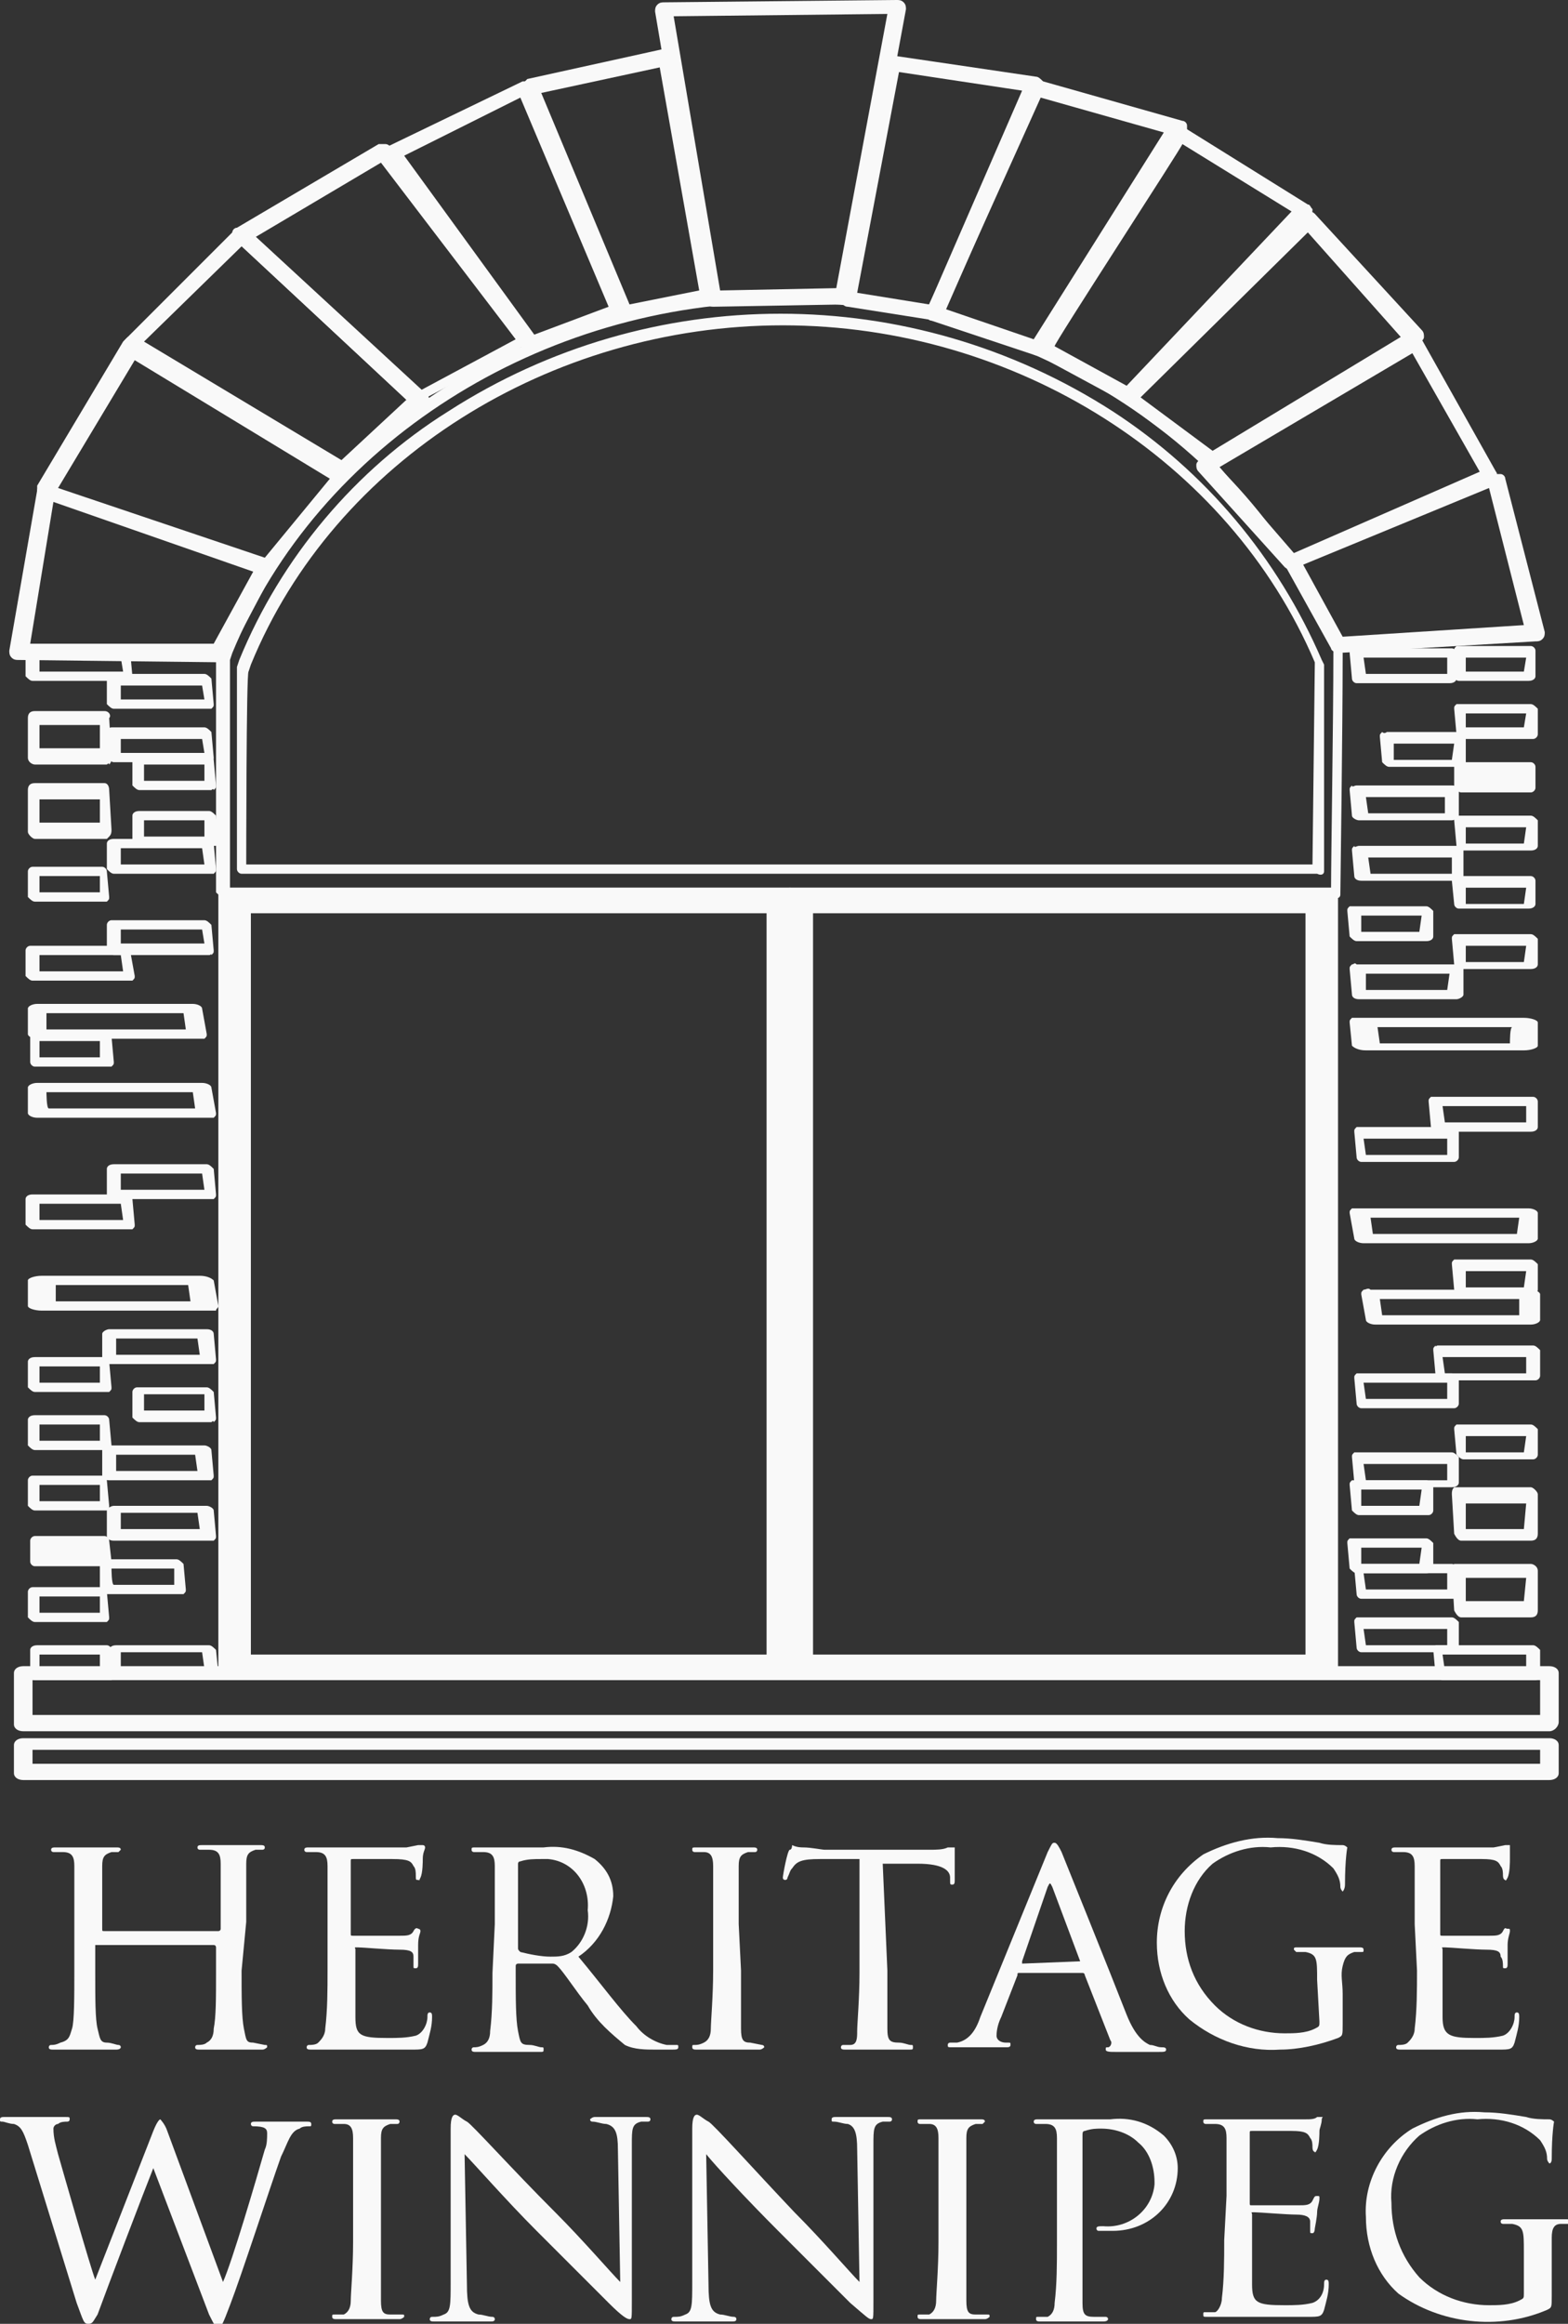 <?xml version="1.0" encoding="utf-8"?>
<!-- Generator: Adobe Illustrator 22.1.0, SVG Export Plug-In . SVG Version: 6.00 Build 0)  -->
<svg version="1.1" id="Layer_1" xmlns="http://www.w3.org/2000/svg" xmlns:xlink="http://www.w3.org/1999/xlink" x="0px" y="0px"
	 viewBox="0 0 67.5 100" style="enable-background:new 0 0 67.5 100;" xml:space="preserve">
<rect x="0" y="0" width="67.5" height="100" fill="#333333" stroke="none"/>
<style type="text/css">
	.st0{fill:#F9F9F9;}
</style>
<title>logo</title>
<g>
	<g>
		<path class="st0" d="M30.7,13.2c-0.2,0-0.3-0.1-0.4-0.3L28.2,0.5c0-0.1,0-0.2,0.1-0.3c0.1-0.1,0.2-0.1,0.3-0.1L38.6,0
			c0.1,0,0.2,0,0.3,0.1C39,0.2,39,0.3,39,0.4l-2.3,12.4l0,0l0,0c0,0.2-0.2,0.3-0.3,0.3c0,0,0,0,0,0L30.7,13.2L30.7,13.2z M29,0.7
			l2,11.8l5-0.1l2.2-11.8L29,0.7z"/>
		<path class="st0" d="M0.8,28.4c-0.1,0-0.2,0-0.3-0.1c-0.1-0.1-0.1-0.2-0.1-0.3l1.2-6.9c0-0.1,0.1-0.2,0.2-0.2c0.1,0,0.2,0,0.3,0
			l9.4,3.3c0.1,0,0.2,0.1,0.2,0.2c0,0.1,0,0.2,0,0.3l-1.9,3.6c-0.1,0.1-0.2,0.2-0.3,0.2L0.8,28.4L0.8,28.4z M2.3,21.6l-1,6.1h7.9
			l1.7-3.1L2.3,21.6L2.3,21.6z"/>
		<path class="st0" d="M11.5,24.6h-0.1l-9.6-3.2c-0.1,0-0.2-0.1-0.2-0.2c0-0.1,0-0.2,0-0.3l3.7-6.2c0.1-0.1,0.1-0.1,0.2-0.2
			c0.1,0,0.2,0,0.3,0l9.1,5.5c0.1,0,0.1,0.1,0.1,0.2c0,0.1,0,0.2-0.1,0.3l-3.1,3.9C11.8,24.6,11.6,24.6,11.5,24.6L11.5,24.6z
			 M2.5,21l8.9,3l2.8-3.4l-8.4-5.1L2.5,21z"/>
		<path class="st0" d="M14.8,20.6c-0.1,0-0.2,0-0.2-0.1l-9.1-5.4c-0.1,0-0.1-0.1-0.2-0.2c0-0.1,0-0.2,0.1-0.3l4.7-4.7
			c0.1-0.1,0.2-0.1,0.3-0.1c0.1,0,0.2,0,0.3,0.1l7.7,7.1c0.1,0.1,0.1,0.3,0,0.4c0,0,0,0,0,0l-3.2,3C15,20.5,14.9,20.5,14.8,20.6
			L14.8,20.6z M6.2,14.7l8.5,5.1l2.8-2.6l-7.1-6.6L6.2,14.7z"/>
		<path class="st0" d="M18,17.5c-0.1,0-0.2,0-0.3-0.1l-7.6-7.1c-0.1-0.1-0.1-0.2-0.1-0.3c0-0.1,0.1-0.2,0.2-0.2l6.1-3.6
			c0.1,0,0.2,0,0.3,0c0.1,0,0.2,0.1,0.2,0.1l6.1,8.1c0,0.1,0,0.2,0,0.2c0,0.1-0.1,0.2-0.2,0.2l-4.7,2.5C18.1,17.5,18,17.5,18,17.5
			L18,17.5z M11,10.2l7.1,6.6l4.1-2.2L16.4,7L11,10.2z"/>
		<path class="st0" d="M22.8,15.2c-0.1,0-0.2-0.1-0.3-0.2l-6-8.2c-0.1-0.1-0.1-0.2,0-0.3c0-0.1,0.1-0.2,0.2-0.2l5.8-2.8
			c0.1,0,0.2,0,0.3,0c0.1,0,0.2,0.1,0.2,0.2l4,9.6c0.1,0.2,0,0.3-0.2,0.4c0,0,0,0,0,0L23,15.1C23,15.2,22.9,15.2,22.8,15.2
			L22.8,15.2z M17.4,6.7l5.6,7.7l3.2-1.2l-3.8-9L17.4,6.7L17.4,6.7z"/>
		<path class="st0" d="M26.8,13.9c-0.1,0-0.3-0.1-0.3-0.2l-4-9.8c0-0.1,0-0.2,0-0.3c0.1-0.1,0.1-0.1,0.2-0.2l5.9-1.3
			c0.1,0,0.2,0,0.3,0c0.1,0,0.1,0.1,0.2,0.2l1.9,10.3c0,0.2-0.1,0.3-0.3,0.4c0,0,0,0,0,0l-3.7,0.8L26.8,13.9z M23.3,4l3.8,9.1l3-0.6
			l-1.7-9.6L23.3,4z"/>
		<path class="st0" d="M44.7,15.3h-0.1l-4.5-1.5c-0.1,0-0.2-0.1-0.2-0.2c0-0.1,0-0.2,0-0.3l4.5-9.6c0.1-0.2,0.3-0.2,0.5-0.2l6,1.7
			c0.1,0,0.2,0.1,0.2,0.2c0,0.1,0,0.2,0,0.3l-6,9.5C45,15.3,44.9,15.4,44.7,15.3L44.7,15.3z M40.7,13.3l3.8,1.3l5.6-8.9l-5.3-1.5
			L40.7,13.3L40.7,13.3z"/>
		<path class="st0" d="M48.6,17.4c-0.1,0-0.1,0-0.2-0.1l-3.7-2c-0.1-0.1-0.2-0.3-0.1-0.4c0,0,0,0,0,0l5.9-9.2
			c0.1-0.1,0.1-0.1,0.2-0.2c0.1,0,0.2,0,0.3,0l5.3,3.3c0.1,0,0.1,0.1,0.2,0.2c0,0.1,0,0.2-0.1,0.3l-7.5,7.9
			C48.8,17.4,48.7,17.4,48.6,17.4L48.6,17.4z M45.4,14.9l3.1,1.7l7.1-7.5l-4.7-2.9C50.9,6.3,45.3,14.9,45.4,14.9z"/>
		<path class="st0" d="M52.2,20.1c-0.1,0-0.2,0-0.2-0.1l-3.6-2.7c-0.1,0-0.1-0.1-0.1-0.2c0-0.1,0-0.2,0.1-0.2L56,9.2
			c0.1-0.1,0.2-0.1,0.3-0.1c0.1,0,0.2,0,0.3,0.1l4.6,5c0.1,0.1,0.1,0.2,0.1,0.3c0,0.1-0.1,0.2-0.2,0.2L52.4,20
			C52.3,20,52.2,20.1,52.2,20.1L52.2,20.1z M49.1,17.1l3.1,2.3l8.1-4.9L56.3,10L49.1,17.1L49.1,17.1z"/>
		<path class="st0" d="M55.6,24.5c-0.1,0-0.2,0-0.3-0.1l-3.7-4.1c-0.1-0.1-0.1-0.2-0.1-0.3c0-0.1,0.1-0.2,0.2-0.2l9-5.3
			c0.1-0.1,0.2-0.1,0.3-0.1c0.1,0,0.2,0.1,0.2,0.2l3.2,5.7c0.1,0.1,0,0.3-0.1,0.4c0,0,0,0,0,0l-8.6,3.7
			C55.8,24.4,55.7,24.4,55.6,24.5L55.6,24.5z M52.5,20.1l3.2,3.7l8-3.5l-2.9-5.1L52.5,20.1L52.5,20.1z"/>
		<path class="st0" d="M57.6,28.1c-0.1,0-0.3-0.1-0.3-0.2l-2-3.6c0-0.1,0-0.2,0-0.2c0-0.1,0.1-0.2,0.2-0.2l8.8-3.5
			c0.1,0,0.2,0,0.3,0c0.1,0,0.2,0.1,0.2,0.2l1.7,6.6c0,0.1,0,0.2-0.1,0.3c-0.1,0.1-0.2,0.1-0.3,0.1L57.6,28.1L57.6,28.1z M56.1,24.3
			l1.7,3.1l7.8-0.5l-1.5-5.9L56.1,24.3L56.1,24.3z"/>
		<path class="st0" d="M40.3,13.8L40.3,13.8l-3.8-0.6c-0.2,0-0.3-0.2-0.3-0.3c0,0,0,0,0,0L38,2.7c0-0.1,0.1-0.2,0.2-0.2
			c0.1,0,0.2-0.1,0.3-0.1l6.1,0.9c0.1,0,0.2,0.1,0.3,0.2c0,0.1,0,0.2,0,0.3l-4.3,9.8C40.5,13.7,40.4,13.8,40.3,13.8L40.3,13.8z
			 M36.9,12.6l3.1,0.5l4-9.2l-5.3-0.8L36.9,12.6z"/>
		<path class="st0" d="M34,38.4V72h23.4V38.4H34z M56.4,71.4H34.7V39.1h21.7L56.4,71.4z"/>
		<path class="st0" d="M57.4,72.2H34c-0.1,0-0.2-0.1-0.2-0.2c0,0,0,0,0,0V38.4c0-0.1,0.1-0.2,0.2-0.2c0,0,0,0,0,0h23.4
			c0.1,0,0.2,0.1,0.2,0.2c0,0,0,0,0,0V72C57.6,72.1,57.5,72.2,57.4,72.2C57.4,72.2,57.4,72.2,57.4,72.2L57.4,72.2z M34.3,71.8h22.9
			V38.6H34.3V71.8z M56.4,71.6H34.7c-0.1,0-0.2-0.1-0.2-0.2c0,0,0,0,0,0V39.1c0-0.1,0.1-0.2,0.3-0.2h21.7c0.1,0,0.2,0.1,0.3,0.2
			v32.3C56.6,71.5,56.5,71.6,56.4,71.6C56.4,71.6,56.4,71.6,56.4,71.6z M35,71.2h21.2V39.3H35V71.2z"/>
		<path class="st0" d="M9.6,38.4V72H34V38.4H9.6z M33.3,71.4H10.6V39.1h22.7V71.4z"/>
		<path class="st0" d="M34,72.2H9.6c-0.1,0-0.2-0.1-0.2-0.2c0,0,0,0,0,0V38.4c0-0.1,0.1-0.2,0.2-0.2c0,0,0,0,0,0H34
			c0.1,0,0.2,0.1,0.2,0.2c0,0,0,0,0,0V72C34.2,72.1,34.1,72.2,34,72.2C34,72.2,34,72.2,34,72.2L34,72.2z M9.9,71.8h23.9V38.6H9.9
			V71.8z M33.3,71.6H10.6c-0.1,0-0.2-0.1-0.2-0.2c0,0,0,0,0,0V39.1c0-0.1,0.1-0.2,0.3-0.2h22.7c0.1,0,0.2,0.1,0.3,0.2v32.3
			C33.5,71.5,33.4,71.6,33.3,71.6C33.3,71.6,33.3,71.6,33.3,71.6z M10.8,71.2H33V39.3H10.8C10.8,39.3,10.8,71.2,10.8,71.2z"/>
		<path class="st0" d="M66.7,74.5H1c-0.2,0-0.4-0.1-0.4-0.3c0,0,0,0,0,0V72c0-0.2,0.2-0.3,0.4-0.3c0,0,0,0,0,0h65.7
			c0.2,0,0.4,0.1,0.4,0.3v2.1C67.1,74.3,66.9,74.5,66.7,74.5L66.7,74.5z M1.4,73.8h64.9v-1.5H1.4V73.8z"/>
		<path class="st0" d="M66.7,76.6H1c-0.2,0-0.4-0.1-0.4-0.3v-1.2c0-0.2,0.2-0.3,0.4-0.3c0,0,0,0,0,0h65.7c0.2,0,0.4,0.1,0.4,0.3v1.2
			C67.1,76.5,66.9,76.6,66.7,76.6z M1.4,75.9h64.9v-0.6H1.4V75.9z"/>
		<path class="st0" d="M57.5,38.6H9.6c-0.1,0-0.2-0.1-0.3-0.2V28.3c0,0,0,0,0-0.1L9.5,28c1.9-4.6,5.2-8.4,9.3-11.1
			c9-5.8,20.6-5.8,29.6,0c4.2,2.6,7.4,6.5,9.3,11l0.1,0.2c0,0,0,0,0,0.1c0,3-0.1,10.3-0.1,10.3C57.7,38.6,57.6,38.7,57.5,38.6
			L57.5,38.6z M9.9,38.2h47.4c0-1.2,0.1-7.3,0.1-10.1V28c-3.8-9-13.3-15-23.7-15s-20,6.1-23.7,15.1l-0.1,0.3L9.9,38.2L9.9,38.2z
			 M56.7,37.6H10.4c-0.1,0-0.2-0.1-0.2-0.2c0,0,0,0,0,0v-8.6c0,0,0,0,0-0.1l0.1-0.3c1.8-4.4,5-8.2,9-10.7c8.7-5.6,19.9-5.6,28.6,0
			c4,2.6,7.1,6.3,9,10.7l0.1,0.2c0,0,0,0.1,0,0.1l0,8.8C57,37.6,56.9,37.7,56.7,37.6L56.7,37.6z M10.6,37.2h45.9l0.1-8.6v-0.1
			C52.9,19.8,43.7,14,33.7,14s-19.3,5.8-22.9,14.6l-0.1,0.3C10.6,28.9,10.6,37.2,10.6,37.2z"/>
		<path class="st0" d="M5.5,29.3H1.4c-0.1,0-0.2-0.1-0.3-0.2V28c0-0.1,0.1-0.2,0.2-0.2c0,0,0,0,0,0h4c0.1,0,0.2,0.1,0.3,0.2l0.1,1.1
			c0,0.1,0,0.1-0.1,0.2C5.7,29.3,5.6,29.3,5.5,29.3L5.5,29.3z M1.7,28.9h3.6l-0.1-0.6H1.7C1.7,28.3,1.7,28.9,1.7,28.9z"/>
		<path class="st0" d="M9,30.5H4.9c-0.1,0-0.2-0.1-0.3-0.2v-1.1c0-0.1,0.1-0.2,0.2-0.2c0,0,0,0,0,0h4c0.1,0,0.2,0.1,0.3,0.2l0.1,1.1
			c0,0.1,0,0.1-0.1,0.2C9.1,30.5,9.1,30.5,9,30.5z M5.2,30.1h3.6l-0.1-0.6H5.2V30.1z"/>
		<path class="st0" d="M9,32.8H4.9c-0.1,0-0.2-0.1-0.3-0.2v-1.1c0-0.1,0.1-0.2,0.2-0.2c0,0,0,0,0,0h4c0.1,0,0.2,0.1,0.3,0.2l0.1,1.1
			c0,0.1,0,0.1-0.1,0.2C9.1,32.8,9.1,32.8,9,32.8z M5.2,32.4h3.6l-0.1-0.6H5.2V32.4z"/>
		<path class="st0" d="M4.6,32.9H1.5c-0.1,0-0.3-0.1-0.3-0.3v-1.7c0-0.2,0.1-0.3,0.3-0.3h3c0.2,0,0.3,0.2,0.2,0.3l0.1,1.7
			c0,0.1,0,0.2-0.1,0.3C4.7,32.8,4.6,32.9,4.6,32.9L4.6,32.9z M1.7,32.2h2.6v-1H1.7V32.2z"/>
		<path class="st0" d="M9.1,34H6c-0.1,0-0.2-0.1-0.3-0.2v-1.1c0-0.1,0.1-0.2,0.2-0.2c0,0,0,0,0,0h3c0.1,0,0.2,0.1,0.3,0.2l0.1,1.1
			c0,0.1,0,0.1-0.1,0.2C9.2,33.9,9.1,34,9.1,34L9.1,34z M6.2,33.6h2.6v-0.7H6.2V33.6z"/>
		<path class="st0" d="M4.6,36.1H1.5c-0.1,0-0.3-0.2-0.3-0.3V34c0-0.2,0.1-0.3,0.3-0.3h3c0.1,0,0.2,0.1,0.2,0.3l0.1,1.7
			c0,0.1,0,0.2-0.1,0.3C4.7,36,4.6,36.1,4.6,36.1L4.6,36.1z M1.7,35.4h2.6v-1H1.7C1.7,34.4,1.7,35.4,1.7,35.4z"/>
		<path class="st0" d="M9,37.6H4.9c-0.1,0-0.2-0.1-0.3-0.2v-1.1c0-0.1,0.1-0.2,0.3-0.2h4c0.1,0,0.2,0.1,0.3,0.2l0.1,1.1
			c0,0.1,0,0.1-0.1,0.2C9.1,37.6,9.1,37.6,9,37.6z M5.2,37.2h3.6l-0.1-0.7H5.2V37.2z"/>
		<path class="st0" d="M9.1,36.4H6c-0.1,0-0.2-0.1-0.3-0.2v-1.1c0-0.1,0.1-0.2,0.3-0.2h3c0.1,0,0.2,0.1,0.3,0.2l0.1,1.1
			c0,0.1,0,0.1-0.1,0.2C9.2,36.4,9.1,36.4,9.1,36.4z M6.2,36h2.6v-0.7H6.2V36z"/>
		<path class="st0" d="M4.6,38.8H1.5c-0.1,0-0.2-0.1-0.3-0.2v-1.1c0-0.1,0.1-0.2,0.2-0.2c0,0,0,0,0,0h3c0.1,0,0.2,0.1,0.2,0.2
			c0,0,0,0,0,0l0.1,1.1c0,0.1,0,0.1-0.1,0.2C4.7,38.8,4.6,38.8,4.6,38.8L4.6,38.8z M1.7,38.4h2.6v-0.7H1.7
			C1.7,37.7,1.7,38.4,1.7,38.4z"/>
		<path class="st0" d="M9,41.1H4.9c-0.1,0-0.2-0.1-0.3-0.2v-1.1c0-0.1,0.1-0.2,0.2-0.2c0,0,0,0,0,0h4c0.1,0,0.2,0.1,0.3,0.2l0.1,1.1
			c0,0.1,0,0.1-0.1,0.2C9.1,41,9.1,41.1,9,41.1z M5.2,40.6h3.6L8.7,40H5.2V40.6L5.2,40.6z"/>
		<path class="st0" d="M5.5,42.2H1.4c-0.1,0-0.2-0.1-0.3-0.2v-1.1c0-0.1,0.1-0.2,0.2-0.2c0,0,0,0,0,0h4c0.1,0,0.2,0.1,0.3,0.2
			L5.8,42c0,0.1,0,0.1-0.1,0.2C5.6,42.2,5.6,42.2,5.5,42.2L5.5,42.2z M1.7,41.8h3.6l-0.1-0.7H1.7C1.7,41.1,1.7,41.8,1.7,41.8z"/>
		<path class="st0" d="M8.4,44.7H1.6c-0.2,0-0.4-0.1-0.4-0.2v-1.1c0-0.1,0.2-0.2,0.4-0.2h6.7c0.2,0,0.4,0.1,0.4,0.2l0.2,1.1
			c0,0.1,0,0.1-0.1,0.2C8.7,44.7,8.6,44.7,8.4,44.7z M2,44.3h6l-0.1-0.7H2V44.3z"/>
		<path class="st0" d="M4.6,45.9H1.5c-0.1,0-0.2-0.1-0.2-0.2c0,0,0,0,0,0v-1.1c0-0.1,0.1-0.2,0.3-0.2h3c0.1,0,0.2,0.1,0.2,0.2
			c0,0,0,0,0,0l0.1,1.1c0,0.1,0,0.1-0.1,0.2C4.7,45.9,4.6,45.9,4.6,45.9L4.6,45.9z M1.7,45.5h2.6v-0.7H1.7
			C1.7,44.8,1.7,45.5,1.7,45.5z"/>
		<path class="st0" d="M8.9,48.1H1.6c-0.2,0-0.4-0.1-0.4-0.2v-1.1c0-0.1,0.2-0.2,0.4-0.2h7.1c0.2,0,0.4,0.1,0.4,0.2l0.2,1.1
			c0,0.1,0,0.1-0.1,0.2C9.1,48.1,9,48.1,8.9,48.1z M2.1,47.7h6.3L8.3,47H2C2,47,2,47.7,2.1,47.7z"/>
		<path class="st0" d="M9,51.6H4.9c-0.1,0-0.2-0.1-0.3-0.2v-1.1c0-0.1,0.1-0.2,0.3-0.2h4c0.1,0,0.2,0.1,0.3,0.2l0.1,1.1
			c0,0.1,0,0.1-0.1,0.2C9.1,51.6,9.1,51.6,9,51.6z M5.2,51.2h3.6l-0.1-0.7H5.2V51.2z"/>
		<path class="st0" d="M5.5,52.9H1.4c-0.1,0-0.2-0.1-0.3-0.2v-1.1c0-0.1,0.1-0.2,0.3-0.2h4c0.1,0,0.2,0.1,0.3,0.2l0.1,1.1
			c0,0.1,0,0.1-0.1,0.2C5.6,52.9,5.6,52.9,5.5,52.9z M1.7,52.5h3.6l-0.1-0.7H1.7V52.5z"/>
		<path class="st0" d="M8.8,56.4h-7c-0.3,0-0.6-0.1-0.6-0.2v-1.1c0-0.1,0.3-0.2,0.6-0.2h6.8c0.3,0,0.5,0.1,0.6,0.2l0.2,1.1
			c0,0.1-0.1,0.1-0.1,0.2C9,56.4,8.9,56.4,8.8,56.4z M2.4,56h5.8l-0.1-0.7H2.4V56z"/>
		<path class="st0" d="M9,58.7H4.7c-0.2,0-0.3-0.1-0.3-0.2v-1.1c0-0.1,0.2-0.2,0.3-0.2h4.2c0.2,0,0.3,0.1,0.3,0.2l0.1,1.1
			c0,0.1,0,0.1-0.1,0.2C9.2,58.7,9.1,58.7,9,58.7L9,58.7z M5,58.3h3.6l-0.1-0.7H5V58.3z"/>
		<path class="st0" d="M4.6,59.9H1.5c-0.1,0-0.2-0.1-0.3-0.2v-1.1c0-0.1,0.1-0.2,0.3-0.2h3c0.1,0,0.2,0.1,0.2,0.2c0,0,0,0,0,0
			l0.1,1.1c0,0.1,0,0.1-0.1,0.2C4.7,59.9,4.6,59.9,4.6,59.9L4.6,59.9z M1.7,59.5h2.6v-0.7H1.7C1.7,58.8,1.7,59.5,1.7,59.5z"/>
		<path class="st0" d="M9.1,61.2H6c-0.1,0-0.2-0.1-0.3-0.2v-1.1c0-0.1,0.1-0.2,0.2-0.2c0,0,0,0,0,0h3c0.1,0,0.2,0.1,0.3,0.2l0.1,1.1
			c0,0.1,0,0.1-0.1,0.2C9.2,61.1,9.1,61.2,9.1,61.2z M6.2,60.7h2.6v-0.7H6.2V60.7z"/>
		<path class="st0" d="M4.6,62.4H1.5c-0.1,0-0.2-0.1-0.3-0.2v-1.1c0-0.1,0.1-0.2,0.3-0.2h3c0.1,0,0.2,0.1,0.2,0.2l0.1,1.1
			c0,0.1,0,0.1-0.1,0.2C4.7,62.4,4.6,62.4,4.6,62.4L4.6,62.4z M1.7,62h2.6v-0.7H1.7V62z"/>
		<path class="st0" d="M8.9,63.7H4.7c-0.2,0-0.3-0.1-0.3-0.2v-1.1c0-0.1,0.2-0.2,0.3-0.2h4.1c0.1,0,0.3,0.1,0.3,0.2l0.1,1.1
			c0,0.1,0,0.1-0.1,0.2C9.1,63.7,9,63.7,8.9,63.7z M5,63.3h3.5l-0.1-0.7H5V63.3z"/>
		<path class="st0" d="M4.6,65H1.5c-0.1,0-0.2-0.1-0.3-0.2v-1.1c0-0.1,0.1-0.2,0.2-0.2c0,0,0,0,0,0h3c0.1,0,0.2,0.1,0.2,0.2
			c0,0,0,0,0,0l0.1,1.1c0,0.1,0,0.1-0.1,0.2C4.7,65,4.6,65,4.6,65L4.6,65z M1.7,64.6h2.6v-0.7H1.7V64.6z"/>
		<path class="st0" d="M9,66.3H4.9c-0.2,0-0.3-0.1-0.3-0.2V65c0-0.1,0.2-0.2,0.3-0.2h4c0.1,0,0.3,0.1,0.3,0.2l0.1,1.1
			c0,0.1,0,0.1-0.1,0.2C9.2,66.3,9.1,66.3,9,66.3L9,66.3z M5.2,65.8h3.4l-0.1-0.7H5.2V65.8z"/>
		<polygon class="st0" points="4.6,67.2 1.5,67.2 1.5,66.3 4.5,66.3 		"/>
		<path class="st0" d="M4.6,67.4H1.5c-0.1,0-0.2-0.1-0.2-0.2c0,0,0,0,0,0v-0.9c0-0.1,0.1-0.2,0.2-0.2c0,0,0,0,0,0h3
			c0.1,0,0.2,0.1,0.2,0.2l0.1,0.9c0,0.1,0,0.1-0.1,0.2C4.7,67.3,4.6,67.4,4.6,67.4L4.6,67.4z M1.7,66.9h2.6v-0.4H1.7
			C1.7,66.5,1.7,66.9,1.7,66.9z"/>
		<path class="st0" d="M7.7,68.6H4.6c-0.1,0-0.2-0.1-0.3-0.2v-1.1c0-0.1,0.1-0.2,0.3-0.2h3c0.1,0,0.2,0.1,0.3,0.2l0.1,1.1
			c0,0.1,0,0.1-0.1,0.2C7.8,68.6,7.7,68.6,7.7,68.6L7.7,68.6z M4.9,68.2h2.6v-0.7H4.8C4.8,67.5,4.8,68.2,4.9,68.2z"/>
		<path class="st0" d="M4.6,69.8H1.5c-0.1,0-0.2-0.1-0.3-0.2v-1.1c0-0.1,0.1-0.2,0.2-0.2c0,0,0,0,0,0h3c0.1,0,0.2,0.1,0.2,0.2
			c0,0,0,0,0,0l0.1,1.1c0,0.1,0,0.1-0.1,0.2C4.7,69.8,4.6,69.8,4.6,69.8L4.6,69.8z M1.7,69.4h2.6v-0.7H1.7
			C1.7,68.7,1.7,69.4,1.7,69.4z"/>
		<path class="st0" d="M9,72.2H4.9c-0.1,0-0.2-0.1-0.2-0.2c0,0,0,0,0,0v-1c0-0.1,0.1-0.2,0.3-0.2h4c0.1,0,0.2,0.1,0.3,0.2l0.1,1
			c0,0.1,0,0.1-0.1,0.2C9.1,72.2,9.1,72.2,9,72.2L9,72.2z M5.2,71.8h3.6l-0.1-0.7H5.2V71.8z"/>
		<path class="st0" d="M4.6,72.3H1.5c-0.1,0-0.2-0.1-0.2-0.2c0,0,0,0,0,0V71c0-0.1,0.1-0.2,0.3-0.2h3c0.1,0,0.2,0.1,0.2,0.2
			c0,0,0,0,0,0l0.1,1.1c0,0.1,0,0.1-0.1,0.2C4.7,72.3,4.6,72.3,4.6,72.3L4.6,72.3z M1.7,71.9h2.6v-0.7H1.7
			C1.7,71.2,1.7,71.9,1.7,71.9z"/>
		<path class="st0" d="M61.9,70.8H66c0.1,0,0.2,0.1,0.3,0.2v1.1c0,0.1-0.1,0.2-0.2,0.2c0,0,0,0,0,0h-4c-0.1,0-0.2-0.1-0.3-0.2
			L61.7,71c0-0.1,0-0.1,0.1-0.2C61.8,70.8,61.8,70.8,61.9,70.8L61.9,70.8z M65.7,71.2h-3.6l0.1,0.7h3.5V71.2z"/>
		<path class="st0" d="M58.4,69.6h4.1c0.1,0,0.2,0.1,0.3,0.2v1.1c0,0.1-0.1,0.2-0.2,0.2c0,0,0,0,0,0h-4c-0.1,0-0.2-0.1-0.2-0.2
			l-0.1-1.1c0-0.1,0-0.1,0.1-0.2C58.3,69.6,58.4,69.6,58.4,69.6z M62.3,70.1h-3.6l0.1,0.7h3.5C62.3,70.7,62.3,70.1,62.3,70.1z"/>
		<path class="st0" d="M58.4,67.3h4.1c0.1,0,0.2,0.1,0.3,0.2v1.1c0,0.1-0.1,0.2-0.2,0.2c0,0,0,0,0,0h-4c-0.1,0-0.2-0.1-0.2-0.2
			l-0.1-1.1c0-0.1,0-0.1,0.1-0.2C58.3,67.3,58.4,67.3,58.4,67.3z M62.3,67.7h-3.6l0.1,0.7h3.5C62.3,68.4,62.3,67.7,62.3,67.7z"/>
		<path class="st0" d="M62.8,67.3h3.1c0.1,0,0.3,0.1,0.3,0.3v1.7c0,0.2-0.1,0.3-0.3,0.3h-3c-0.1,0-0.2-0.1-0.3-0.3l-0.1-1.7
			c0-0.1,0-0.2,0.1-0.3C62.7,67.3,62.8,67.3,62.8,67.3L62.8,67.3z M65.7,67.9h-2.6v1h2.5L65.7,67.9L65.7,67.9z"/>
		<path class="st0" d="M58.3,66.2h3.1c0.1,0,0.2,0.1,0.3,0.2v1.1c0,0.1-0.1,0.2-0.3,0.2h-3c-0.1,0-0.2-0.1-0.3-0.2l-0.1-1.1
			c0-0.1,0-0.1,0.1-0.2C58.2,66.2,58.3,66.2,58.3,66.2L58.3,66.2z M61.2,66.6h-2.6v0.7h2.5L61.2,66.6L61.2,66.6z"/>
		<path class="st0" d="M62.8,64h3.1c0.1,0,0.3,0.2,0.3,0.3v1.7c0,0.2-0.1,0.3-0.3,0.3h-3c-0.1,0-0.2-0.1-0.3-0.3l-0.1-1.7
			c0-0.1,0-0.2,0.1-0.3C62.7,64,62.8,64,62.8,64L62.8,64z M65.7,64.7h-2.6v1.1h2.5L65.7,64.7L65.7,64.7z"/>
		<path class="st0" d="M58.4,62.5h4.1c0.1,0,0.2,0.1,0.3,0.2v1.1c0,0.1-0.1,0.2-0.3,0.2h-4c-0.1,0-0.2-0.1-0.2-0.2l-0.1-1.1
			c0-0.1,0-0.1,0.1-0.2C58.3,62.5,58.4,62.5,58.4,62.5z M62.3,63h-3.6l0.1,0.7h3.5L62.3,63L62.3,63z"/>
		<path class="st0" d="M58.3,63.7h3.1c0.1,0,0.2,0.1,0.3,0.2V65c0,0.1-0.1,0.2-0.2,0.2c0,0,0,0,0,0h-3c-0.1,0-0.2-0.1-0.3-0.2
			l-0.1-1.1c0-0.1,0-0.1,0.1-0.2C58.2,63.7,58.3,63.7,58.3,63.7L58.3,63.7z M61.2,64.1h-2.6v0.7h2.5L61.2,64.1L61.2,64.1z"/>
		<path class="st0" d="M62.8,61.3h3.1c0.1,0,0.2,0.1,0.3,0.2v1.1c0,0.1-0.1,0.2-0.2,0.2c0,0,0,0,0,0h-3c-0.1,0-0.2-0.1-0.3-0.2
			l-0.1-1.1c0-0.1,0-0.1,0.1-0.2C62.7,61.3,62.8,61.3,62.8,61.3L62.8,61.3z M65.7,61.8h-2.6v0.7h2.5L65.7,61.8L65.7,61.8z"/>
		<path class="st0" d="M58.4,59.1h4.1c0.1,0,0.2,0.1,0.3,0.2v1.1c0,0.1-0.1,0.2-0.2,0.2c0,0,0,0,0,0h-4c-0.1,0-0.2-0.1-0.2-0.2
			c0,0,0,0,0,0l-0.1-1.1c0-0.1,0-0.1,0.1-0.2C58.3,59.1,58.4,59.1,58.4,59.1z M62.3,59.5h-3.6l0.1,0.7h3.5
			C62.3,60.2,62.3,59.5,62.3,59.5z"/>
		<path class="st0" d="M61.9,57.9H66c0.1,0,0.2,0.1,0.3,0.2v1.1c0,0.1-0.1,0.2-0.2,0.2c0,0,0,0,0,0h-4c-0.1,0-0.2-0.1-0.3-0.2
			l-0.1-1.1c0-0.1,0-0.1,0.1-0.2C61.8,58,61.8,57.9,61.9,57.9L61.9,57.9z M65.7,58.4h-3.6l0.1,0.7h3.5V58.4z"/>
		<path class="st0" d="M59,55.5h6.9c0.2,0,0.4,0.1,0.4,0.2v1.1c0,0.1-0.2,0.2-0.4,0.2h-6.7c-0.2,0-0.4-0.1-0.4-0.2l-0.2-1.1
			c0-0.1,0-0.1,0.1-0.2C58.8,55.5,58.9,55.4,59,55.5z M65.4,55.9h-6l0.1,0.7h5.9V55.9z"/>
		<path class="st0" d="M62.8,54.2h3.1c0.1,0,0.2,0.1,0.3,0.2v1.1c0,0.1-0.1,0.2-0.3,0.2h-3c-0.1,0-0.2-0.1-0.3-0.2l-0.1-1.1
			c0-0.1,0-0.1,0.1-0.2C62.7,54.2,62.8,54.2,62.8,54.2L62.8,54.2z M65.7,54.7h-2.6v0.7h2.5L65.7,54.7L65.7,54.7z"/>
		<path class="st0" d="M58.6,52h7.2c0.2,0,0.4,0.1,0.4,0.2v1.1c0,0.1-0.2,0.2-0.4,0.2h-7.1c-0.2,0-0.4-0.1-0.4-0.2l-0.2-1.1
			c0-0.1,0-0.1,0.1-0.2C58.3,52,58.4,52,58.6,52z M65.4,52.4H59l0.1,0.7h6.2L65.4,52.4L65.4,52.4z"/>
		<path class="st0" d="M58.4,48.5h4.1c0.1,0,0.2,0.1,0.3,0.2v1.1c0,0.1-0.1,0.2-0.2,0.2c0,0,0,0,0,0h-4c-0.1,0-0.2-0.1-0.2-0.2
			c0,0,0,0,0,0l-0.1-1.1c0-0.1,0-0.1,0.1-0.2C58.3,48.5,58.4,48.5,58.4,48.5z M62.3,49h-3.6l0.1,0.7h3.5L62.3,49L62.3,49z"/>
		<path class="st0" d="M61.9,47.2H66c0.1,0,0.2,0.1,0.2,0.2c0,0,0,0,0,0v1.1c0,0.1-0.1,0.2-0.3,0.2h-4c-0.1,0-0.2-0.1-0.3-0.2
			l-0.1-1.1c0-0.1,0-0.1,0.1-0.2C61.8,47.2,61.8,47.2,61.9,47.2L61.9,47.2z M65.7,47.6h-3.6l0.1,0.7h3.5V47.6z"/>
		<path class="st0" d="M58.6,43.8h7c0.3,0,0.6,0.1,0.6,0.2V45c0,0.1-0.3,0.2-0.6,0.2h-6.8c-0.3,0-0.5-0.1-0.6-0.2L58.1,44
			c0-0.1,0-0.1,0.1-0.2C58.4,43.8,58.5,43.8,58.6,43.8L58.6,43.8z M65.1,44.2h-5.8l0.1,0.7H65C65,44.8,65,44.2,65.1,44.2z"/>
		<path class="st0" d="M58.4,41.5h4.3c0.2,0,0.3,0.1,0.3,0.2v1.1c0,0.1-0.2,0.2-0.3,0.2h-4.2c-0.2,0-0.3-0.1-0.3-0.2l-0.1-1.1
			c0-0.1,0-0.1,0.1-0.2C58.3,41.5,58.3,41.4,58.4,41.5z M62.4,41.9h-3.6l0,0.7h3.5L62.4,41.9L62.4,41.9z"/>
		<path class="st0" d="M62.8,40.2h3.1c0.1,0,0.2,0.1,0.3,0.2v1.1c0,0.1-0.1,0.2-0.3,0.2h-3c-0.1,0-0.2-0.1-0.3-0.2l-0.1-1.1
			c0-0.1,0-0.1,0.1-0.2C62.7,40.2,62.8,40.2,62.8,40.2L62.8,40.2z M65.7,40.7h-2.6v0.7h2.5L65.7,40.7L65.7,40.7z"/>
		<path class="st0" d="M58.3,39h3.1c0.1,0,0.2,0.1,0.3,0.2v1.1c0,0.1-0.1,0.2-0.3,0.2h-3c-0.1,0-0.2-0.1-0.3-0.2l-0.1-1.1
			c0-0.1,0-0.1,0.1-0.2C58.2,39,58.3,39,58.3,39L58.3,39z M61.2,39.4h-2.6v0.7h2.5L61.2,39.4L61.2,39.4z"/>
		<path class="st0" d="M62.8,37.7h3.1c0.1,0,0.2,0.1,0.2,0.2c0,0,0,0,0,0v1c0,0.1-0.1,0.2-0.3,0.2h-3c-0.1,0-0.2-0.1-0.2-0.2
			c0,0,0,0,0,0l-0.1-1c0-0.1,0-0.1,0.1-0.2C62.7,37.8,62.8,37.8,62.8,37.7L62.8,37.7z M65.7,38.2h-2.6v0.7h2.5L65.7,38.2L65.7,38.2z
			"/>
		<path class="st0" d="M58.5,36.4h4.2c0.2,0,0.3,0.1,0.3,0.2v1.1c0,0.1-0.2,0.2-0.3,0.2h-4.1c-0.2,0-0.3-0.1-0.3-0.2l-0.1-1.1
			c0-0.1,0-0.1,0.1-0.2C58.3,36.5,58.4,36.4,58.5,36.4z M62.4,36.9h-3.5l0.1,0.7h3.5V36.9z"/>
		<path class="st0" d="M62.8,35.1h3.1c0.1,0,0.2,0.1,0.3,0.2v1.1c0,0.1-0.1,0.2-0.3,0.2h-3c-0.1,0-0.2-0.1-0.2-0.2l-0.1-1.1
			c0-0.1,0-0.1,0.1-0.2C62.7,35.2,62.8,35.1,62.8,35.1L62.8,35.1z M65.7,35.6h-2.6v0.7h2.5L65.7,35.6L65.7,35.6z"/>
		<path class="st0" d="M58.4,33.8h4.1c0.2,0,0.3,0.1,0.3,0.2v1.1c0,0.1-0.2,0.2-0.3,0.2h-4c-0.1,0-0.3-0.1-0.3-0.2l-0.1-1.1
			c0-0.1,0-0.1,0.1-0.2C58.2,33.9,58.3,33.8,58.4,33.8L58.4,33.8z M62.2,34.3h-3.4l0.1,0.7h3.3V34.3z"/>
		<polygon class="st0" points="62.8,33 65.9,33 65.9,33.9 62.9,33.9 		"/>
		<path class="st0" d="M62.8,32.8h3.1c0.1,0,0.2,0.1,0.2,0.2c0,0,0,0,0,0v0.9c0,0.1-0.1,0.2-0.2,0.2c0,0,0,0,0,0h-3
			c-0.1,0-0.2-0.1-0.3-0.2L62.6,33c0-0.1,0-0.1,0.1-0.2C62.7,32.8,62.8,32.8,62.8,32.8z M65.7,33.2h-2.6v0.4h2.5L65.7,33.2
			L65.7,33.2z"/>
		<path class="st0" d="M59.7,31.5h3.1c0.1,0,0.2,0.1,0.3,0.2v1.1c0,0.1-0.1,0.2-0.3,0.2h-3c-0.1,0-0.2-0.1-0.3-0.2l-0.1-1.1
			c0-0.1,0-0.1,0.1-0.2C59.6,31.6,59.7,31.5,59.7,31.5L59.7,31.5z M62.6,32H60v0.7h2.5L62.6,32L62.6,32z"/>
		<path class="st0" d="M62.8,30.3h3.1c0.1,0,0.2,0.1,0.3,0.2v1.1c0,0.1-0.1,0.2-0.2,0.2c0,0,0,0,0,0h-3c-0.1,0-0.2-0.1-0.3-0.2
			l-0.1-1.1c0-0.1,0-0.1,0.1-0.2C62.7,30.3,62.8,30.3,62.8,30.3L62.8,30.3z M65.7,30.7h-2.6v0.6h2.5L65.7,30.7L65.7,30.7z"/>
		<path class="st0" d="M58.4,27.9h4.1c0.1,0,0.2,0.1,0.2,0.2c0,0,0,0,0,0v1.1c0,0.1-0.1,0.2-0.3,0.2h-4c-0.1,0-0.2-0.1-0.2-0.2
			l-0.1-1.1c0-0.1,0-0.1,0.1-0.2C58.3,27.9,58.3,27.9,58.4,27.9z M62.3,28.3h-3.6l0.1,0.7h3.5C62.3,29,62.3,28.3,62.3,28.3z"/>
		<path class="st0" d="M62.8,27.8h3.1c0.1,0,0.2,0.1,0.2,0.2c0,0,0,0,0,0v1.1c0,0.1-0.1,0.2-0.3,0.2h-3c-0.1,0-0.2-0.1-0.3-0.2
			L62.6,28c0-0.1,0-0.1,0.1-0.2C62.7,27.8,62.8,27.8,62.8,27.8L62.8,27.8z M65.7,28.3h-2.6v0.6h2.5L65.7,28.3L65.7,28.3z"/>
		<path class="st0" d="M10.4,84.8c0,1.1,0,2,0.1,2.5s0.1,0.6,0.4,0.6l0.5,0.1c0.1,0,0.1,0,0.1,0.1c0,0,0,0,0,0c0,0-0.1,0.1-0.2,0.1
			c-0.6,0-1.4,0-1.5,0s-0.8,0-1.2,0c-0.1,0-0.2,0-0.2-0.1c0,0,0-0.1,0.1-0.1c0,0,0,0,0,0c0.1,0,0.3,0,0.4-0.1
			c0.2-0.1,0.3-0.3,0.3-0.6c0.1-0.5,0.1-1.3,0.1-2.4v-1.1c0,0,0-0.1-0.1-0.1h-5c0,0-0.1,0-0.1,0c0,0,0,0,0,0v1.2c0,1.1,0,2,0.1,2.4
			s0.1,0.6,0.4,0.6c0.2,0,0.4,0.1,0.5,0.1c0,0,0.1,0,0.1,0.1c0,0,0,0,0,0c0,0,0,0.1-0.2,0.1c-0.7,0-1.4,0-1.5,0s-0.8,0-1.2,0
			c-0.1,0-0.2,0-0.2-0.1c0,0,0-0.1,0.1-0.1c0,0,0,0,0,0c0.1,0,0.2,0,0.4-0.1C3,87.8,3,87.6,3.1,87.3s0.1-1.4,0.1-2.5v-2
			c0-1.8,0-2.1,0-2.5s-0.1-0.6-0.5-0.6c-0.1,0-0.3,0-0.4,0c0,0-0.1,0-0.1-0.1c0-0.1,0.1-0.1,0.2-0.1c0.5,0,1.3,0,1.4,0h1.2
			c0.1,0,0.2,0,0.2,0.1c0,0-0.1,0.1-0.1,0.1c-0.1,0-0.2,0-0.3,0c-0.3,0.1-0.4,0.2-0.4,0.6s0,0.7,0,2.5V83c0,0.1,0,0.1,0.1,0.1h4.9
			c0,0,0.1,0,0.1-0.1v-0.3c0-1.8,0-2.1,0-2.5s-0.1-0.6-0.5-0.6c-0.1,0-0.3,0-0.4,0c0,0-0.1,0-0.1-0.1c0-0.1,0.1-0.1,0.2-0.1
			c0.5,0,1.3,0,1.3,0h1.2c0.1,0,0.2,0,0.2,0.1c0,0.1-0.1,0.1-0.1,0.1c-0.1,0-0.2,0-0.3,0c-0.3,0.1-0.4,0.2-0.4,0.6s0,0.7,0,2.5
			L10.4,84.8z"/>
		<path class="st0" d="M14.1,82.8c0-1.8,0-2.1,0-2.5s-0.1-0.6-0.5-0.6c-0.1,0-0.3,0-0.4,0c0,0-0.1,0-0.1-0.1c0-0.1,0.1-0.1,0.2-0.1
			c0.5,0,1.3,0,1.4,0h2.8l0.5-0.1c0.1,0,0.1,0,0.2,0c0,0,0.1,0,0.1,0.1s-0.1,0.2-0.1,0.5c0,0.1,0,0.6-0.1,0.8s0,0.1-0.1,0.1
			s-0.1,0-0.1-0.2c0-0.1,0-0.3-0.1-0.4c-0.1-0.2-0.2-0.3-0.9-0.3c-0.2,0-1.6,0-1.7,0s-0.1,0-0.1,0.1v3.1c0,0.1,0,0.1,0.1,0.1
			s1.7,0,2,0s0.5,0,0.6-0.2S18,83,18,83s0.1,0,0.1,0.1S18,83.3,18,83.7s0,0.7,0,0.8s0,0.2-0.1,0.2s-0.1,0-0.1-0.1c0-0.1,0-0.3,0-0.4
			c0-0.2-0.1-0.3-0.6-0.3s-1.6-0.1-1.8-0.1s-0.1,0-0.1,0.1v1c0,0.4,0,1.7,0,1.9c0,0.8,0.2,0.9,1.4,0.9c0.4,0,0.8,0,1.2-0.1
			c0.3-0.1,0.5-0.5,0.5-0.8c0-0.1,0-0.2,0.1-0.2s0.1,0.1,0.1,0.2c0,0.4-0.1,0.7-0.2,1.1c-0.1,0.3-0.2,0.3-0.7,0.3
			c-0.9,0-1.6,0-2.1,0s-0.8,0-1,0h-0.5h-0.7c-0.1,0-0.2,0-0.2-0.1c0,0,0-0.1,0.1-0.1c0,0,0,0,0,0c0.1,0,0.3,0,0.4-0.1
			s0.3-0.3,0.3-0.6c0.1-0.8,0.1-1.7,0.1-2.5L14.1,82.8z"/>
		<path class="st0" d="M21.3,82.8c0-1.8,0-2.1,0-2.5s-0.1-0.6-0.5-0.6c-0.1,0-0.3,0-0.4,0c0,0-0.1,0-0.1-0.1c0-0.1,0-0.1,0.2-0.1
			c0.5,0,1.3,0,1.4,0h1.5c0.8-0.1,1.5,0.1,2.2,0.5c0.5,0.4,0.8,0.9,0.8,1.6c-0.1,1-0.6,2-1.5,2.6c1,1.2,1.8,2.3,2.5,3
			c0.3,0.4,0.8,0.7,1.3,0.8c0.1,0,0.3,0,0.4,0c0.1,0,0.1,0,0.1,0.1c0,0,0,0,0,0c0,0.1-0.1,0.1-0.3,0.1h-0.7c-0.4,0-0.9,0-1.3-0.2
			c-0.6-0.5-1.2-1-1.6-1.7c-0.5-0.6-1-1.4-1.3-1.7c0,0-0.1-0.1-0.2-0.1h-1.5c0,0-0.1,0-0.1,0.1v0.3c0,1.1,0,2,0.1,2.5
			s0.1,0.6,0.5,0.6c0.2,0,0.4,0.1,0.5,0.1s0.1,0,0.1,0.1s0,0.1-0.2,0.1c-0.6,0-1.4,0-1.5,0s-0.8,0-1.2,0c-0.1,0-0.2,0-0.2-0.1
			c0,0,0-0.1,0.1-0.1c0,0,0,0,0,0c0.1,0,0.2,0,0.4-0.1c0.2-0.1,0.3-0.3,0.3-0.6c0.1-0.8,0.1-1.7,0.1-2.5L21.3,82.8z M22.3,83.8
			c0,0.1,0,0.1,0.1,0.2c0.4,0.1,0.9,0.2,1.3,0.2c0.3,0,0.6,0,0.9-0.2c0.5-0.4,0.8-1.1,0.7-1.8c0.1-1.1-0.6-2.1-1.7-2.2
			c-0.1,0-0.2,0-0.3,0c-0.3,0-0.6,0-0.9,0.1c-0.1,0-0.1,0.1-0.1,0.1L22.3,83.8z"/>
		<path class="st0" d="M31.9,84.8c0,1.1,0,2,0,2.5s0.1,0.6,0.4,0.6l0.5,0.1c0,0,0.1,0,0.1,0.1c0,0,0,0,0,0c0,0-0.1,0.1-0.2,0.1
			c-0.7,0-1.4,0-1.5,0s-0.8,0-1.2,0c-0.1,0-0.2,0-0.2-0.1c0-0.1,0-0.1,0.1-0.1c0.1,0,0.2,0,0.4-0.1c0.2-0.1,0.3-0.3,0.3-0.6
			s0.1-1.4,0.1-2.5v-2c0-1.8,0-2.1,0-2.5s-0.1-0.6-0.4-0.6c-0.1,0-0.2,0-0.4,0c0,0-0.1,0-0.1-0.1c0-0.1,0-0.1,0.2-0.1h1.2h1.2
			c0.1,0,0.2,0,0.2,0.1c0,0,0,0.1-0.1,0.1c-0.1,0-0.2,0-0.3,0c-0.3,0.1-0.4,0.2-0.4,0.6s0,0.7,0,2.5L31.9,84.8z"/>
		<path class="st0" d="M38.2,84.8c0,1.1,0,2,0,2.5s0.1,0.6,0.5,0.6c0.2,0,0.4,0.1,0.5,0.1s0.1,0,0.1,0.1s0,0.1-0.2,0.1
			c-0.6,0-1.4,0-1.5,0s-0.9,0-1.2,0c-0.1,0-0.2,0-0.2-0.1c0,0,0-0.1,0.1-0.1c0,0,0,0,0,0c0.1,0,0.2,0,0.3,0c0.3,0,0.3-0.3,0.3-0.6
			s0.1-1.4,0.1-2.5V80h-1.7c-0.8,0-1,0.1-1.2,0.4c-0.1,0.1-0.1,0.2-0.2,0.4c0,0.1-0.1,0.1-0.1,0.1c0,0-0.1,0-0.1-0.1
			c0-0.1,0.2-1.2,0.3-1.2s0.1-0.2,0.1-0.2c0.2,0.1,0.4,0.1,0.5,0.1c0.3,0,0.8,0.1,0.9,0.1h4.5c0.3,0,0.6,0,0.8-0.1h0.3
			c0,0,0,0.1,0,0.1c0,0.3,0,1.2,0,1.3s0,0.2-0.1,0.2s-0.1,0-0.1-0.2v-0.1c0-0.3-0.3-0.6-1.4-0.6h-1.5L38.2,84.8z"/>
		<path class="st0" d="M45.1,79.7c0.2-0.4,0.2-0.4,0.3-0.4s0.2,0.2,0.3,0.4c0.2,0.5,2.1,5.2,2.8,7c0.4,1,0.8,1.2,1,1.3
			c0.2,0,0.3,0.1,0.5,0.1c0.1,0,0.2,0,0.2,0.1s-0.1,0.1-0.3,0.1s-1,0-1.9,0c-0.2,0-0.4,0-0.4-0.1s0-0.1,0.1-0.1
			c0.1,0,0.2-0.2,0.1-0.3c0,0,0,0,0,0L46.7,85c0,0,0-0.1-0.1-0.1h-2.7c-0.1,0-0.1,0-0.1,0.1l-0.7,1.8c-0.1,0.2-0.2,0.5-0.2,0.8
			c0,0.2,0.2,0.3,0.4,0.3h0.1c0.1,0,0.1,0,0.1,0.1s-0.1,0.1-0.2,0.1c-0.3,0-0.9,0-1.1,0s-0.7,0-1.2,0c-0.2,0-0.2,0-0.2-0.1
			c0-0.1,0.1-0.1,0.1-0.1c0.1,0,0.2,0,0.3,0c0.5-0.1,0.8-0.5,1-1.1L45.1,79.7z M46.5,84.4C46.5,84.4,46.5,84.4,46.5,84.4l-1.2-3.2
			c-0.1-0.2-0.1-0.2-0.2,0L44,84.4c0,0.1,0,0.1,0,0.1L46.5,84.4z"/>
		<path class="st0" d="M56.7,85.2c0-0.9,0-1.1-0.5-1.2h-0.4c0,0-0.1-0.1-0.1-0.1c0-0.1,0-0.1,0.2-0.1c0.5,0,1.3,0,1.4,0h1.2
			c0.1,0,0.2,0,0.2,0.1c0,0.1,0,0.1-0.1,0.1c-0.1,0-0.2,0-0.3,0c-0.3,0.1-0.4,0.2-0.5,0.6s0,0.7,0,1.2v1.3c0,0.5,0,0.5-0.2,0.6
			c-0.8,0.3-1.7,0.5-2.5,0.5c-1.4,0.1-2.8-0.4-3.9-1.3c-0.9-0.8-1.4-2-1.4-3.3c0-1.5,0.7-2.9,2-3.8c1-0.5,2.1-0.8,3.2-0.7
			c0.6,0,1.2,0.1,1.8,0.2c0.3,0.1,0.7,0.1,1,0.1c0.1,0,0.2,0.1,0.2,0.1s-0.1,0.5-0.1,1.6c0,0.2-0.1,0.3-0.1,0.3s-0.1-0.1-0.1-0.2
			c0-0.3-0.1-0.5-0.3-0.8c-0.7-0.7-1.7-1-2.7-0.9c-0.9-0.1-1.8,0.2-2.5,0.7c-0.8,0.7-1.2,1.8-1.2,2.9c0,1.2,0.4,2.3,1.3,3.2
			c0.8,0.8,1.9,1.2,3,1.2c0.4,0,0.9,0,1.3-0.2c0.2-0.1,0.2-0.1,0.2-0.3L56.7,85.2z"/>
		<path class="st0" d="M60.9,82.8c0-1.8,0-2.1,0-2.5s-0.1-0.6-0.5-0.6c-0.1,0-0.3,0-0.4,0c0,0-0.1,0-0.1-0.1c0-0.1,0.1-0.1,0.2-0.1
			c0.5,0,1.3,0,1.4,0h2.8l0.5-0.1c0.1,0,0.1,0,0.2,0c0,0,0,0,0,0.1s0,0.2,0,0.5c0,0.1,0,0.6-0.1,0.8s-0.1,0.1-0.1,0.1
			s-0.1,0-0.1-0.2c0-0.1,0-0.3-0.1-0.4c-0.1-0.2-0.2-0.3-0.8-0.3c-0.2,0-1.6,0-1.7,0S62,80,62,80.1v3.1c0,0.1,0,0.1,0.1,0.1
			s1.7,0,2,0s0.5,0,0.6-0.2s0.1-0.1,0.2-0.1s0.1,0,0.1,0.1s-0.1,0.3-0.1,0.6s0,0.7,0,0.8s0,0.2-0.1,0.2s-0.1,0-0.1-0.1
			c0-0.1,0-0.3-0.1-0.4c0-0.2-0.1-0.3-0.6-0.3s-1.6-0.1-1.8-0.1s-0.1,0-0.1,0.1v1c0,0.4,0,1.7,0,1.9c0,0.8,0.3,0.9,1.4,0.9
			c0.4,0,0.8,0,1.2-0.1c0.3-0.1,0.5-0.5,0.5-0.8c0-0.1,0-0.2,0.1-0.2s0.1,0.1,0.1,0.2c0,0.4-0.1,0.7-0.2,1.1
			c-0.1,0.3-0.2,0.3-0.7,0.3c-0.9,0-1.6,0-2.1,0s-0.8,0-1,0H61h-0.7c-0.1,0-0.2,0-0.2-0.1c0,0,0-0.1,0.1-0.1c0,0,0,0,0,0
			c0.1,0,0.3,0,0.4-0.1s0.3-0.3,0.3-0.6c0.1-0.8,0.1-1.7,0.1-2.5L60.9,82.8z"/>
		<path class="st0" d="M9.6,98.2L9.6,98.2c0.4-0.9,1.4-4.3,1.8-5.7c0.1-0.2,0.1-0.5,0.1-0.7c0-0.2-0.1-0.3-0.6-0.3
			c-0.1,0-0.1-0.1-0.1-0.1c0-0.1,0.1-0.1,0.2-0.1c0.6,0,1.1,0,1.2,0s0.6,0,1,0c0.1,0,0.2,0,0.2,0.1c0,0.1,0,0.1-0.1,0.1c0,0,0,0,0,0
			c-0.1,0-0.3,0-0.4,0.1c-0.4,0.1-0.5,0.6-0.8,1.2c-0.5,1.4-1.7,5.1-2.2,6.4c-0.3,0.8-0.4,1-0.5,1s-0.2-0.2-0.4-0.6l-2.4-6.3
			c-0.4,1-2,5.2-2.4,6.3C4,99.9,4,100,3.8,100s-0.2-0.1-0.5-0.9l-2.1-6.8c-0.2-0.6-0.3-0.8-0.6-0.9c-0.2,0-0.4-0.1-0.5-0.1
			c-0.1,0-0.1,0-0.1-0.1c0,0,0,0,0,0c0-0.1,0.1-0.1,0.2-0.1c0.6,0,1.3,0,1.4,0s0.6,0,1.2,0c0.2,0,0.2,0,0.2,0.1
			c0,0.1-0.1,0.1-0.1,0.1c-0.1,0-0.3,0-0.4,0.1c-0.1,0-0.2,0.1-0.2,0.2c0,0.4,0.1,0.7,0.2,1.1c0.2,0.7,1.4,4.9,1.6,5.4l0,0l2.5-6.4
			c0.2-0.5,0.3-0.5,0.3-0.5s0.2,0.2,0.3,0.5L9.6,98.2z"/>
		<path class="st0" d="M16.4,96.5c0,1.1,0,2,0,2.5s0.1,0.6,0.4,0.6c0.2,0,0.4,0,0.5,0c0.1,0,0.1,0,0.1,0.1c0,0-0.1,0.1-0.2,0.1
			c-0.7,0-1.4,0-1.5,0s-0.8,0-1.2,0c-0.1,0-0.2,0-0.2-0.1c0-0.1,0-0.1,0.1-0.1c0.1,0,0.2,0,0.4,0c0.2-0.1,0.3-0.3,0.3-0.6
			s0.1-1.4,0.1-2.5v-2c0-1.8,0-2.1,0-2.5s-0.1-0.6-0.4-0.6h-0.4c0,0-0.1,0-0.1-0.1c0-0.1,0.1-0.1,0.2-0.1h1.2H17
			c0.1,0,0.2,0,0.2,0.1c0,0,0,0.1-0.1,0.1c-0.1,0-0.2,0-0.3,0c-0.3,0.1-0.4,0.2-0.4,0.6s0,0.7,0,2.5L16.4,96.5z"/>
		<path class="st0" d="M20.1,98.3c0,0.9,0.1,1.2,0.5,1.3c0.2,0,0.4,0.1,0.6,0.1c0,0,0.1,0,0.1,0.1c0,0,0,0,0,0
			c0,0.1-0.1,0.1-0.2,0.1c-0.7,0-1.1,0-1.3,0s-0.6,0-1.1,0c-0.1,0-0.2,0-0.2-0.1c0,0,0-0.1,0.1-0.1c0,0,0,0,0,0c0.2,0,0.3,0,0.5-0.1
			c0.3-0.1,0.3-0.4,0.3-1.4v-6.6c0-0.5,0.1-0.6,0.2-0.6s0.3,0.2,0.5,0.3s1.9,2,3.8,3.9c1.2,1.2,2.4,2.6,2.8,3l-0.1-5.7
			c0-0.7-0.1-1-0.5-1.1c-0.2,0-0.4-0.1-0.6-0.1c-0.1,0-0.1-0.1-0.1-0.1s0.1-0.1,0.2-0.1c0.5,0,1.1,0,1.2,0s0.5,0,1,0
			c0.1,0,0.2,0,0.2,0.1c0,0.1-0.1,0.1-0.1,0.1c-0.1,0-0.2,0-0.3,0c-0.4,0.1-0.4,0.3-0.4,1v6.7c0,0.8,0,0.8-0.1,0.8s-0.3-0.1-0.9-0.7
			c-0.1-0.1-1.8-1.8-3.1-3.1s-2.7-2.9-3.1-3.3L20.1,98.3z"/>
		<path class="st0" d="M30.5,98.3c0,0.9,0.1,1.2,0.5,1.3c0.2,0,0.4,0.1,0.6,0.1c0,0,0.1,0,0.1,0.1c0,0,0,0,0,0
			c0,0.1-0.1,0.1-0.2,0.1c-0.7,0-1.1,0-1.3,0s-0.6,0-1.1,0c-0.1,0-0.2,0-0.2-0.1c0,0,0-0.1,0.1-0.1c0,0,0,0,0,0c0.2,0,0.3,0,0.5-0.1
			c0.3-0.1,0.3-0.4,0.3-1.4v-6.6c0-0.5,0.1-0.6,0.2-0.6s0.3,0.2,0.5,0.3s1.9,2,3.7,3.9c1.2,1.2,2.4,2.6,2.8,3l-0.1-5.7
			c0-0.7-0.1-1-0.4-1.1c-0.2,0-0.4-0.1-0.6-0.1c-0.1,0-0.1,0-0.1-0.1c0,0,0,0,0,0c0-0.1,0.1-0.1,0.2-0.1c0.5,0,1.1,0,1.2,0
			s0.5,0,1,0c0.1,0,0.2,0,0.2,0.1c0,0.1-0.1,0.1-0.1,0.1c-0.1,0-0.2,0-0.3,0c-0.4,0.1-0.4,0.3-0.4,1v6.7c0,0.8,0,0.8-0.1,0.8
			s-0.2-0.1-0.9-0.7c-0.1-0.1-1.8-1.8-3.1-3.1s-2.7-2.8-3.1-3.3L30.5,98.3z"/>
		<path class="st0" d="M41.6,96.5c0,1.1,0,2,0,2.5s0.1,0.6,0.4,0.6c0.2,0,0.4,0,0.5,0c0.1,0,0.1,0,0.1,0.1c0,0-0.1,0.1-0.2,0.1
			c-0.7,0-1.4,0-1.5,0s-0.8,0-1.2,0c-0.1,0-0.2,0-0.2-0.1c0-0.1,0-0.1,0.1-0.1c0.1,0,0.2,0,0.4,0c0.2-0.1,0.3-0.3,0.3-0.6
			s0.1-1.4,0.1-2.5v-2c0-1.8,0-2.1,0-2.5s-0.1-0.6-0.4-0.6h-0.4c0,0-0.1,0-0.1-0.1c0-0.1,0-0.1,0.2-0.1H41h1.2c0.1,0,0.2,0,0.2,0.1
			c0,0-0.1,0.1-0.1,0.1c-0.1,0-0.2,0-0.3,0c-0.3,0.1-0.4,0.2-0.4,0.6s0,0.7,0,2.5L41.6,96.5z"/>
		<path class="st0" d="M45.5,94.5c0-1.8,0-2.1,0-2.5s-0.1-0.6-0.5-0.6h-0.4c0,0-0.1,0-0.1-0.1c0-0.1,0.1-0.1,0.2-0.1
			c0.5,0,1.3,0,1.4,0h1.7c0.8-0.1,1.6,0.1,2.3,0.7c0.4,0.4,0.6,0.9,0.6,1.4c0,1.5-1.2,2.7-2.8,2.7c-0.1,0-0.2,0-0.3,0h-0.3
			c-0.1,0-0.1-0.1-0.1-0.1c0-0.1,0.1-0.1,0.3-0.1c1.1,0.1,2.1-0.7,2.2-1.8c0,0,0,0,0-0.1c0-0.6-0.2-1.3-0.7-1.7
			c-0.4-0.4-1-0.6-1.6-0.6c-0.2,0-0.4,0-0.7,0.1c-0.1,0-0.1,0.1-0.1,0.2v4.7c0,1.1,0,2,0,2.5s0.1,0.6,0.5,0.6c0.2,0,0.4,0,0.5,0
			c0,0,0.1,0,0.1,0.1c0,0,0,0,0,0c0,0,0,0.1-0.2,0.1c-0.6,0-1.4,0-1.5,0s-0.8,0-1.2,0c-0.1,0-0.2,0-0.2-0.1c0-0.1,0-0.1,0.1-0.1
			c0.1,0,0.2,0,0.4,0c0.2-0.1,0.3-0.3,0.3-0.6c0.1-0.8,0.1-1.7,0.1-2.5L45.5,94.5z"/>
		<path class="st0" d="M52.8,94.5c0-1.8,0-2.1,0-2.5s-0.1-0.6-0.5-0.6h-0.4c0,0-0.1,0-0.1-0.1c0-0.1,0-0.1,0.2-0.1
			c0.5,0,1.3,0,1.4,0s2.6,0,2.8,0c0.2,0,0.4,0,0.5-0.1c0.1,0,0.1,0,0.2,0s0,0,0,0.1c0,0.2-0.1,0.4-0.1,0.5c0,0.1,0,0.6-0.1,0.8
			s-0.1,0.1-0.1,0.1s-0.1,0-0.1-0.2c0-0.1,0-0.3-0.1-0.4c-0.1-0.2-0.2-0.3-0.8-0.3c-0.2,0-1.6,0-1.7,0s-0.1,0-0.1,0.1v3
			c0,0.1,0,0.1,0.1,0.1s1.7,0,2,0s0.5,0,0.6-0.2s0.1-0.2,0.2-0.2s0.1,0,0.1,0.1c0,0.2-0.1,0.4-0.1,0.6c0,0.2-0.1,0.7-0.1,0.7
			s0,0.2-0.1,0.2s-0.1,0-0.1-0.1c0-0.1,0-0.3,0-0.4c0-0.2-0.2-0.3-0.6-0.3s-1.6-0.1-1.8-0.1s-0.1,0-0.1,0.1v1c0,0.4,0,1.7,0,2
			c0,0.8,0.2,0.9,1.4,0.9c0.4,0,0.8,0,1.2-0.1c0.3-0.1,0.5-0.4,0.5-0.8c0-0.1,0-0.2,0.1-0.2s0.1,0.1,0.1,0.2c0,0.4-0.1,0.7-0.2,1.1
			c-0.1,0.3-0.2,0.3-0.7,0.3c-0.9,0-1.6,0-2.1,0s-0.8,0-1,0h-0.5c-0.2,0-0.5,0-0.7,0s-0.2,0-0.2-0.1c0-0.1,0-0.1,0.1-0.1
			c0.1,0,0.3,0,0.4,0s0.3-0.3,0.3-0.6c0.1-0.8,0.1-1.7,0.1-2.5L52.8,94.5z"/>
		<path class="st0" d="M65.6,96.9c0-0.9,0-1.1-0.5-1.2c-0.1,0-0.3,0-0.4,0c0,0-0.1,0-0.1-0.1c0-0.1,0.1-0.1,0.2-0.1
			c0.5,0,1.3,0,1.4,0h1.2c0.1,0,0.2,0,0.2,0.1c0,0,0,0.1-0.1,0.1c-0.1,0-0.2,0-0.3,0c-0.3,0-0.4,0.2-0.4,0.6s0,0.7,0,1.2v1.3
			c0,0.5,0,0.5-0.2,0.6c-2.1,0.9-4.6,0.6-6.4-0.7c-0.9-0.8-1.4-2-1.4-3.3c-0.1-1.5,0.7-3,2-3.8c1-0.5,2-0.8,3.1-0.7
			c0.6,0,1.2,0.1,1.8,0.2c0.3,0.1,0.7,0.1,1,0.1c0.1,0,0.2,0.1,0.2,0.1s-0.1,0.5-0.1,1.6c0,0.2-0.1,0.2-0.1,0.2s-0.1-0.1-0.1-0.2
			c0-0.3-0.1-0.5-0.3-0.8c-0.7-0.7-1.7-1-2.7-0.9c-0.9-0.1-1.8,0.2-2.5,0.7c-0.8,0.7-1.3,1.8-1.2,2.9c0,1.2,0.4,2.3,1.2,3.2
			c0.8,0.8,1.9,1.2,3,1.2c0.4,0,0.9,0,1.3-0.2c0.2-0.1,0.2-0.1,0.2-0.3L65.6,96.9z"/>
	</g>
</g>
</svg>
